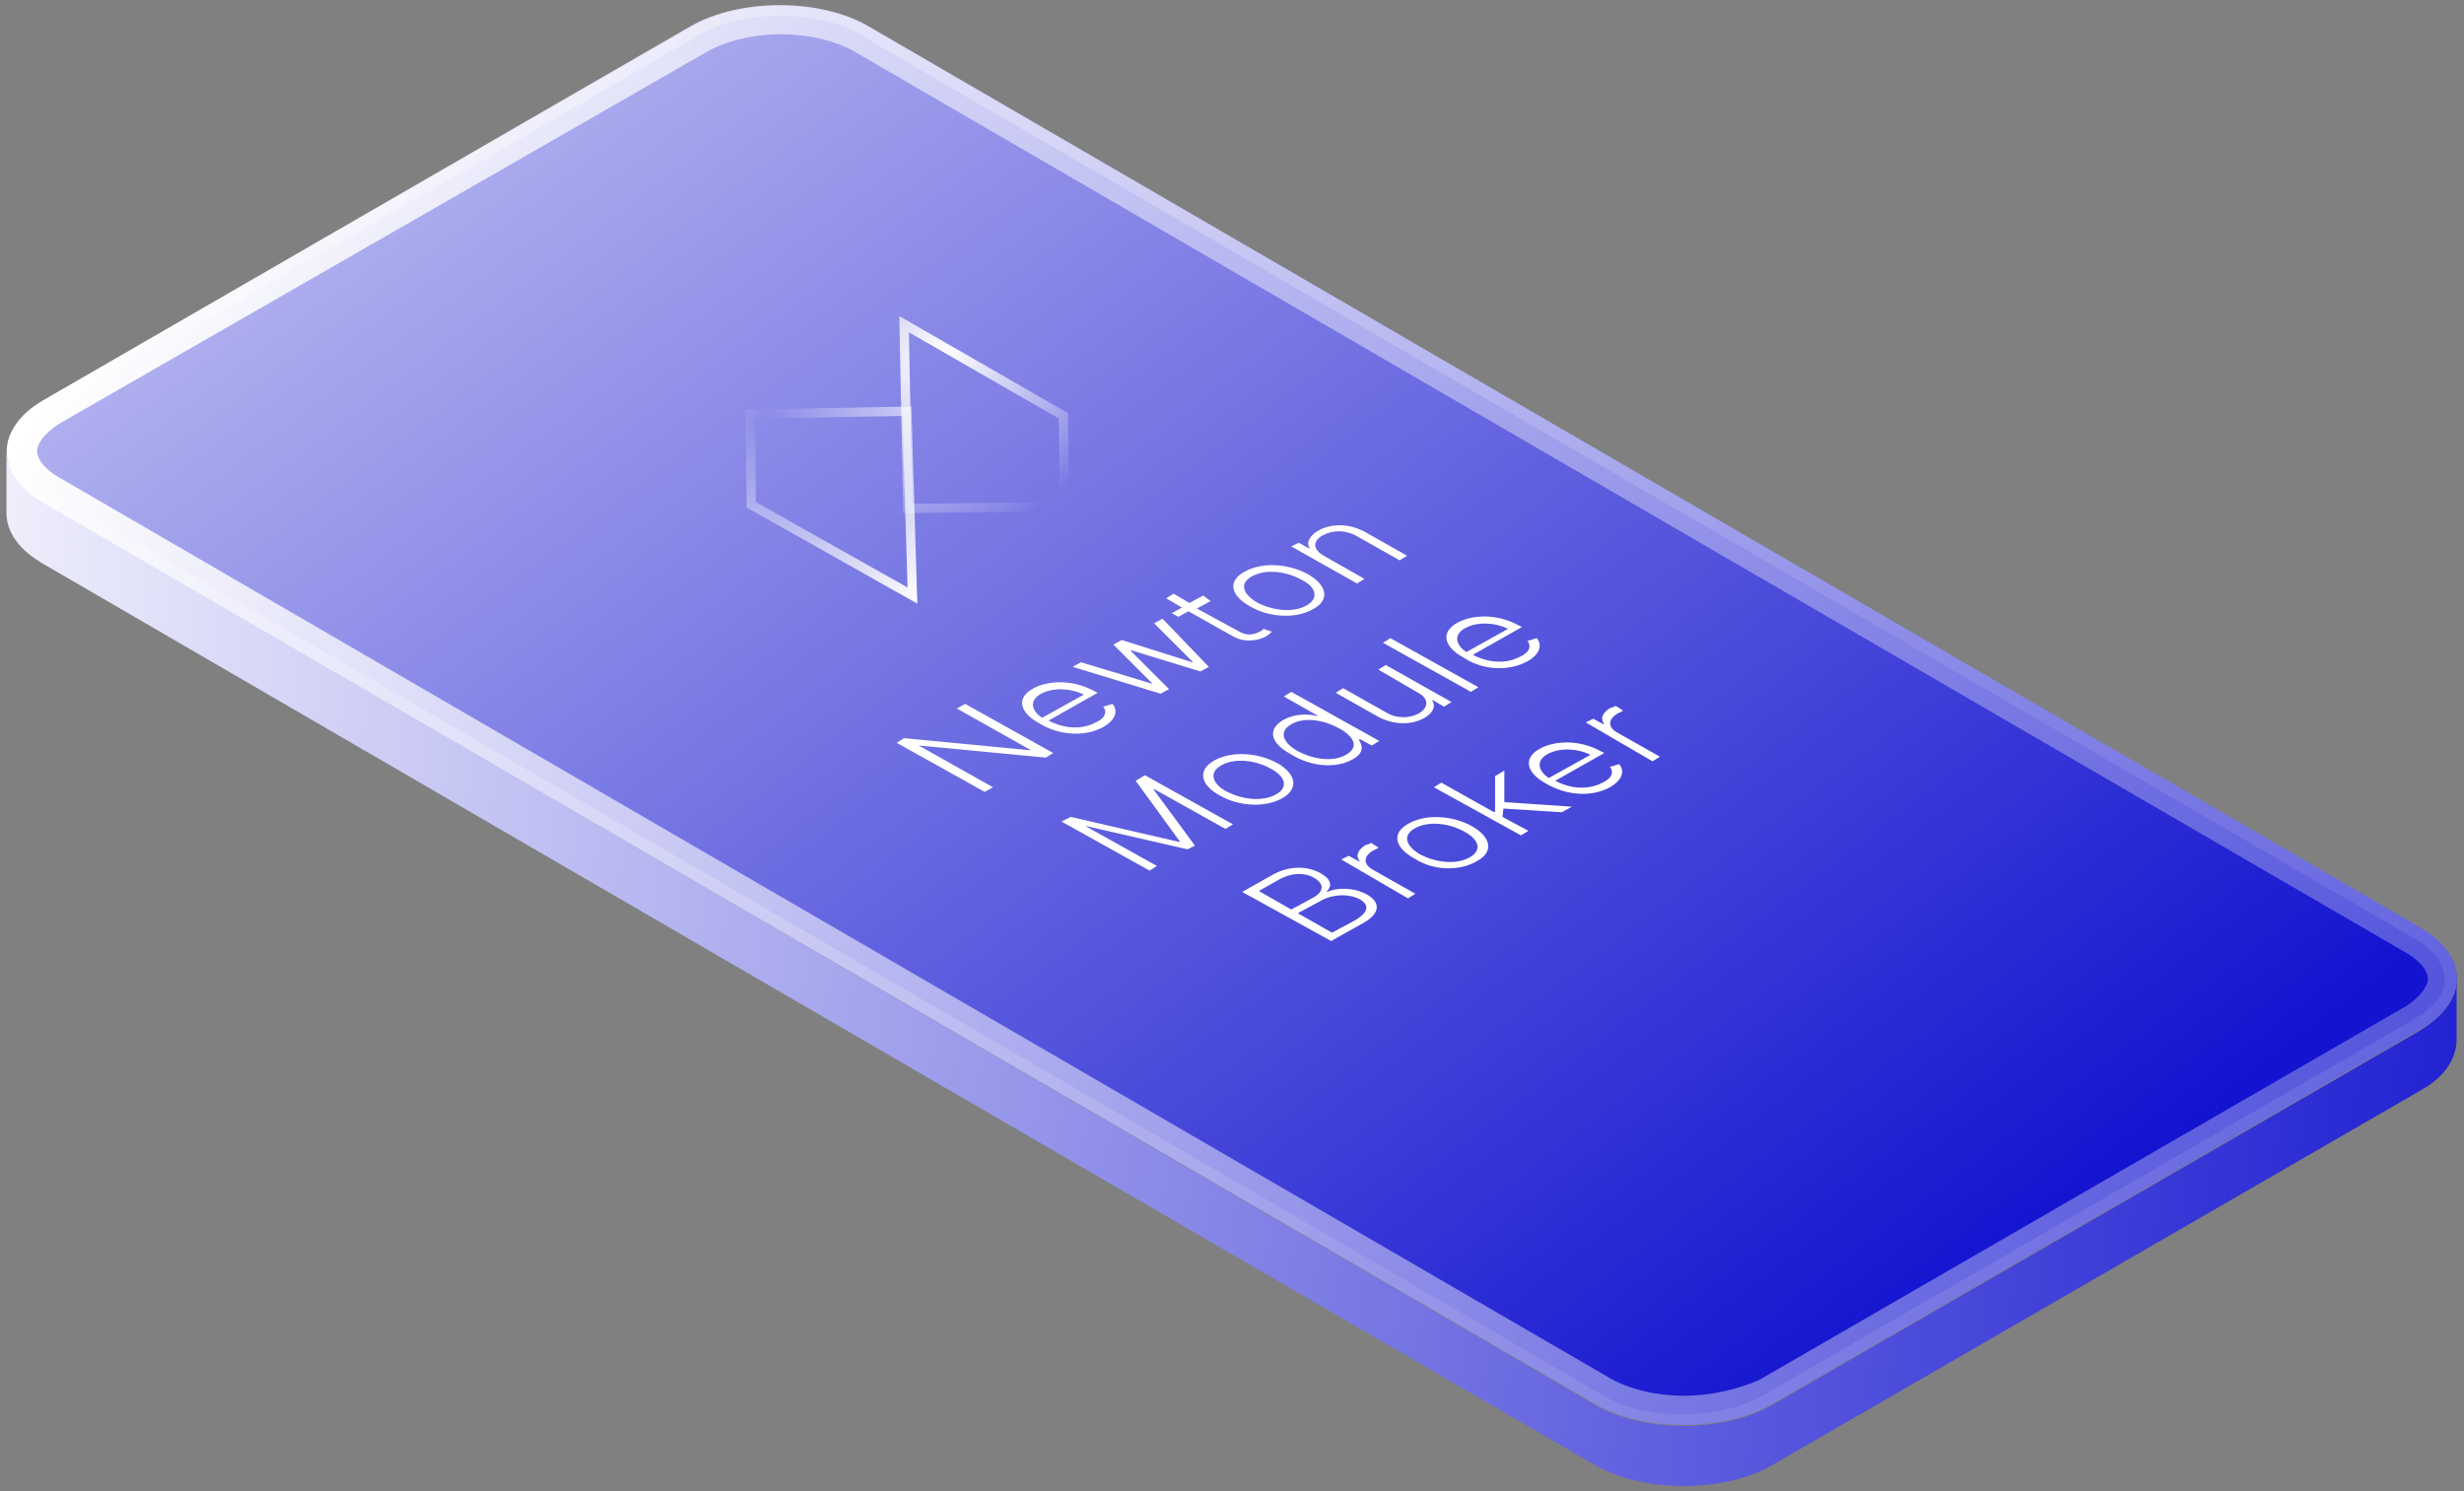 <?xml version="1.0" encoding="UTF-8"?> <!-- Generator: Adobe Illustrator 25.2.3, SVG Export Plug-In . SVG Version: 6.00 Build 0) --> <svg xmlns="http://www.w3.org/2000/svg" xmlns:xlink="http://www.w3.org/1999/xlink" id="Слой_1" x="0px" y="0px" viewBox="0 0 266 161" style="enable-background:new 0 0 266 161;" xml:space="preserve"><rect x="0" y="0" width="266" height="161" fill="#808080" stroke="none"/> <style type="text/css"> .st0{fill:url(#SVGID_1_);} .st1{fill:url(#SVGID_2_);} .st2{fill:url(#SVGID_3_);} .st3{opacity:0.34;fill:url(#SVGID_4_);enable-background:new ;} .st4{fill:none;stroke:url(#SVGID_5_);} .st5{fill:none;stroke:url(#SVGID_6_);} .st6{fill:#FFFFFF;} </style> <linearGradient id="SVGID_1_" gradientUnits="userSpaceOnUse" x1="284.267" y1="35.583" x2="-26.37" y2="70.381" gradientTransform="matrix(1 0 0 -1 0 161.89)"> <stop offset="0" style="stop-color:#1313D0"></stop> <stop offset="1" style="stop-color:#FFFFFF"></stop> </linearGradient> <path class="st0" d="M265.2,105.7c0,2.1-1.4,4-4,5.6l-69.9,40.4c-5.2,3-13.9,3-19.1,0L4.7,54.2c-2.6-1.5-4-3.6-4-5.5v6.7 c0,2.1,1.4,4,4,5.5l167.5,97.3c5.2,3,13.9,3,19.1,0l69.9-40.4c2.8-1.5,4-3.6,4-5.6V105.7z"></path> <linearGradient id="SVGID_2_" gradientUnits="userSpaceOnUse" x1="17.583" y1="144.174" x2="336.866" y2="-20.604" gradientTransform="matrix(1 0 0 -1 0 161.89)"> <stop offset="0" style="stop-color:#FFFFFF"></stop> <stop offset="1" style="stop-color:#1313D0"></stop> </linearGradient> <path class="st1" d="M4.7,43.2c-5.2,3-5.4,8,0,11.1l167.5,97.3c5.2,3,13.9,3,19.1,0l69.9-40.4c5.4-3,5.4-8,0-11.1L93.7,2.8 c-5.2-3-13.8-3-19.1,0L4.7,43.2z"></path> <linearGradient id="SVGID_3_" gradientUnits="userSpaceOnUse" x1="8.674" y1="248.708" x2="192.561" y2="6.071" gradientTransform="matrix(1 0 0 -1 0 161.89)"> <stop offset="0" style="stop-color:#FFFFFF"></stop> <stop offset="1" style="stop-color:#1313D0"></stop> </linearGradient> <path class="st2" d="M181.8,150.7c-3,0-5.9-0.7-8-1.9L6.3,51.5c-1.4-0.8-2.3-1.9-2.3-2.8c0-0.8,0.8-1.9,2.3-2.9L76.3,5.6 c2.1-1.2,5-1.9,8-1.9c3,0,5.9,0.7,8,1.9l167.5,97.3c1.4,0.8,2.3,1.9,2.3,2.8c0,0.8-0.8,1.9-2.3,2.9l-69.9,40.4 C187.6,150,184.7,150.7,181.8,150.7z"></path> <radialGradient id="SVGID_4_" cx="-163.02" cy="499.857" r="1" gradientTransform="matrix(167.333 0 0 -167.268 27331.068 83610.555)" gradientUnits="userSpaceOnUse"> <stop offset="0" style="stop-color:#FFFFFF"></stop> <stop offset="1" style="stop-color:#FFFFFF;stop-opacity:0.26"></stop> </radialGradient> <path class="st3" d="M261.4,100.2L93.8,2.9c-5.2-3-13.8-3-19.1,0L4.7,43.2c-5.2,3-5.4,8,0,11.1l167.5,97.3c5.2,3,13.9,3,19.1,0 l69.9-40.4C266.5,108.2,266.5,103.2,261.4,100.2z M260.5,110.1l-69.9,40.4c-2.3,1.4-5.5,2.2-8.9,2.2c-3.4,0-6.6-0.7-8.9-2.2 L5.3,53.1C3.1,51.9,2,50.2,2,48.7c0-1.7,1.2-3.2,3.3-4.4L75.3,3.9c2.3-1.4,5.5-2.2,8.9-2.2s6.6,0.7,8.9,2.2l167.5,97.4 c2.2,1.2,3.3,2.9,3.3,4.4C264,107.3,262.7,108.8,260.5,110.1z"></path> <radialGradient id="SVGID_5_" cx="-149.785" cy="498.242" r="1" gradientTransform="matrix(16.875 19.234 20.805 -18.253 -7755.616 12020.588)" gradientUnits="userSpaceOnUse"> <stop offset="0" style="stop-color:#FFFFFF;stop-opacity:0"></stop> <stop offset="1" style="stop-color:#FFFFFF"></stop> </radialGradient> <path class="st4" d="M81.1,54.5L81,44.7l16.9-0.3l0.6,19.9L81.1,54.5z"></path> <radialGradient id="SVGID_6_" cx="-145.133" cy="499.177" r="1" gradientTransform="matrix(11.709 15.783 20.98 -15.565 -8671.815 10098.641)" gradientUnits="userSpaceOnUse"> <stop offset="0" style="stop-color:#FFFFFF"></stop> <stop offset="1" style="stop-color:#FFFFFF;stop-opacity:0"></stop> </radialGradient> <path class="st5" d="M97.6,35l17.2,9.9l0.1,9.8L98,54.9L97.6,35z"></path> <path class="st6" d="M104.2,76l-0.9,0.5l8,4.5l-0.1,0l-13.6-1.3l-0.8,0.5l9.5,5.3l0.9-0.5l-8-4.5l0.1,0l13.6,1.3l0.8-0.5L104.2,76z M119.1,78.5c1.4-0.8,1.6-1.8,1-2.5l-1,0.3c0.4,0.5,0.3,1.2-0.8,1.7c-1.5,0.8-3.4,0.7-5.1-0.2l5.3-3l-0.4-0.2 c-2.4-1.3-5-1.1-6.5-0.3c-1.9,1-1.6,2.6,0.6,3.8C114.3,79.4,117.1,79.6,119.1,78.5z M112.5,77.5c-1.2-0.8-1.4-1.9-0.1-2.6 c1.3-0.7,3.2-0.6,4.6,0.1L112.5,77.5z M125.3,74.9l0.9-0.5l-4.2-4.2l0.1,0l7.5,2.3l0.9-0.5l-5-5.2l-0.9,0.5l4.2,4.2l-0.1,0l-7.6-2.4 l-0.9,0.5l4.2,4.2l-0.1,0l-7.6-2.3l-0.9,0.5L125.3,74.9z M129.9,64.3l-1.5,0.8l-1.7-1l-0.8,0.5l1.7,1l-1.1,0.6l0.7,0.4l1.1-0.6 l4.8,2.7c1.2,0.7,2.7,0.5,3.6,0c0.3-0.2,0.5-0.4,0.6-0.5l-0.9-0.3c-0.1,0.1-0.2,0.2-0.4,0.3c-0.6,0.3-1.3,0.5-2.2,0l-4.6-2.5 l1.5-0.8L129.9,64.3z M141.7,65.8c1.9-1,1.6-2.6-0.5-3.8c-2.2-1.2-5-1.3-6.8-0.3c-1.9,1-1.6,2.6,0.6,3.8 C137.1,66.7,139.9,66.8,141.7,65.8z M141,65.4c-1.5,0.8-3.6,0.5-5.2-0.3c-1.6-0.9-2.1-2.1-0.6-2.9c1.5-0.8,3.7-0.5,5.3,0.4 C142,63.3,142.5,64.6,141,65.4z M142.9,60c-1.2-0.7-1.2-1.6-0.1-2.2c1.1-0.6,2.5-0.6,3.7,0.1l4.6,2.6l0.8-0.5l-4.6-2.6 c-1.7-0.9-3.6-0.9-5-0.1c-1,0.6-1.3,1.3-0.9,1.9l-0.1,0l-1.1-0.6l-0.8,0.4l7.1,4l0.8-0.5L142.9,60z M114.6,88.7l9.5,5.3l0.8-0.5 l-7.7-4.3l0.1,0l10.9,2.5l0.8-0.4l-4.5-6.1l0.1,0l7.7,4.3l0.8-0.5l-9.5-5.3l-1,0.6l4.8,6.6l-0.1,0l-11.7-2.7L114.6,88.7z M138.4,86.2c1.8-1,1.6-2.6-0.5-3.8c-2.2-1.2-5-1.3-6.8-0.3c-1.8,1-1.6,2.6,0.6,3.8C133.8,87.1,136.6,87.2,138.4,86.2z M137.7,85.8 c-1.5,0.8-3.6,0.5-5.2-0.3s-2.1-2.1-0.6-2.9c1.5-0.8,3.7-0.5,5.3,0.4C138.7,83.8,139.2,85,137.7,85.8z M146,82 c1.3-0.7,1.1-1.5,0.7-2.1l0.1-0.1l1.3,0.7l0.8-0.5l-9.5-5.3l-0.8,0.5l3.7,2.1l-0.1,0c-0.9-0.2-2.3-0.3-3.6,0.4 c-1.8,1-1.5,2.5,0.7,3.7C141.5,82.8,144.2,83,146,82z M145.3,81.5c-1.4,0.8-3.5,0.5-5.2-0.4c-1.6-0.9-2.1-2.1-0.7-2.9 c1.4-0.8,3.4-0.5,5.1,0.4C146.3,79.6,146.7,80.7,145.3,81.5z M153.1,74.8c1.3,0.7,1,1.7,0.1,2.2c-1,0.6-2.5,0.6-3.6-0.1l-4.6-2.6 l-0.8,0.5l4.6,2.6c1.7,0.9,3.6,0.9,5,0.1c1-0.6,1.2-1.3,0.8-1.9l0.1,0l1.2,0.7l0.8-0.5l-7.1-4l-0.8,0.5L153.1,74.8z M150.1,68.9 l-0.8,0.5l9.5,5.3l0.8-0.5L150.1,68.9z M164.9,71.4c1.4-0.8,1.6-1.8,1-2.5l-1,0.3c0.4,0.5,0.3,1.2-0.8,1.7c-1.5,0.8-3.4,0.7-5.1-0.2 l5.3-3l-0.4-0.2c-2.4-1.3-5-1.1-6.5-0.3c-1.9,1-1.6,2.6,0.6,3.8C160.1,72.4,162.9,72.5,164.9,71.4z M158.3,70.4 c-1.2-0.8-1.4-1.9-0.1-2.6c1.3-0.7,3.2-0.6,4.6,0.1L158.3,70.4z M143.7,101.6l3.4-1.9c2-1.1,1.9-2.3,0.5-3.1 c-1.4-0.8-3.3-0.8-4.3-0.3l-0.1,0c0.6-0.6,0.6-1.3-0.6-2c-1.4-0.8-3.4-0.9-5.3,0.2l-3.2,1.8L143.7,101.6z M143.8,100.7l-3.7-2.1 l2.6-1.4c1.3-0.7,3-0.7,4.1-0.1c1,0.6,1,1.3-0.4,2.2L143.8,100.7z M139.4,98.2l-3.5-2l2.3-1.3c1.3-0.7,2.7-0.7,3.7-0.1 c1,0.6,1.1,1.4-0.1,2.1L139.4,98.2z M152,97l0.8-0.5l-4.6-2.6c-1.1-0.6-1-1.5,0.1-2.1c0.2-0.1,0.5-0.2,0.5-0.3l-0.8-0.5 c-0.1,0.1-0.3,0.2-0.5,0.2c-0.9,0.5-1.2,1.2-0.7,1.8l-0.1,0l-1.1-0.6l-0.8,0.4L152,97z M159.4,93c1.9-1,1.6-2.6-0.5-3.8 c-2.2-1.2-5-1.3-6.8-0.3c-1.9,1-1.6,2.6,0.6,3.8C154.7,94,157.5,94.1,159.4,93z M158.6,92.6c-1.5,0.8-3.6,0.5-5.2-0.3 c-1.6-0.9-2.1-2.1-0.6-2.9c1.5-0.8,3.7-0.5,5.3,0.4C159.6,90.6,160.1,91.8,158.6,92.6z M164.2,90.2l0.8-0.5l-2.8-1.5l0.1-0.9 l6.3,0.4l1.1-0.6l-7.3-0.5l0-3.4l-1,0.6l0,3.8l-0.1,0.1l-5.7-3.2l-0.8,0.5L164.2,90.2z M173.8,85c1.4-0.8,1.6-1.8,1-2.5l-1,0.3 c0.4,0.5,0.3,1.2-0.8,1.7c-1.5,0.8-3.4,0.7-5.1-0.2l5.3-3l-0.4-0.2c-2.4-1.3-5-1.1-6.5-0.3c-1.9,1-1.6,2.6,0.6,3.8 C169.1,85.9,171.8,86.1,173.8,85z M167.2,84c-1.2-0.8-1.4-1.9-0.1-2.6c1.3-0.7,3.2-0.6,4.6,0.1L167.2,84z M178.4,82.2l0.8-0.5 l-4.6-2.6c-1.1-0.6-1-1.5,0.1-2.1c0.2-0.1,0.5-0.2,0.5-0.3l-0.8-0.5c-0.1,0.1-0.3,0.2-0.5,0.2c-0.9,0.5-1.2,1.2-0.7,1.8l-0.1,0 l-1.1-0.6l-0.8,0.4L178.4,82.2z"></path> </svg> 